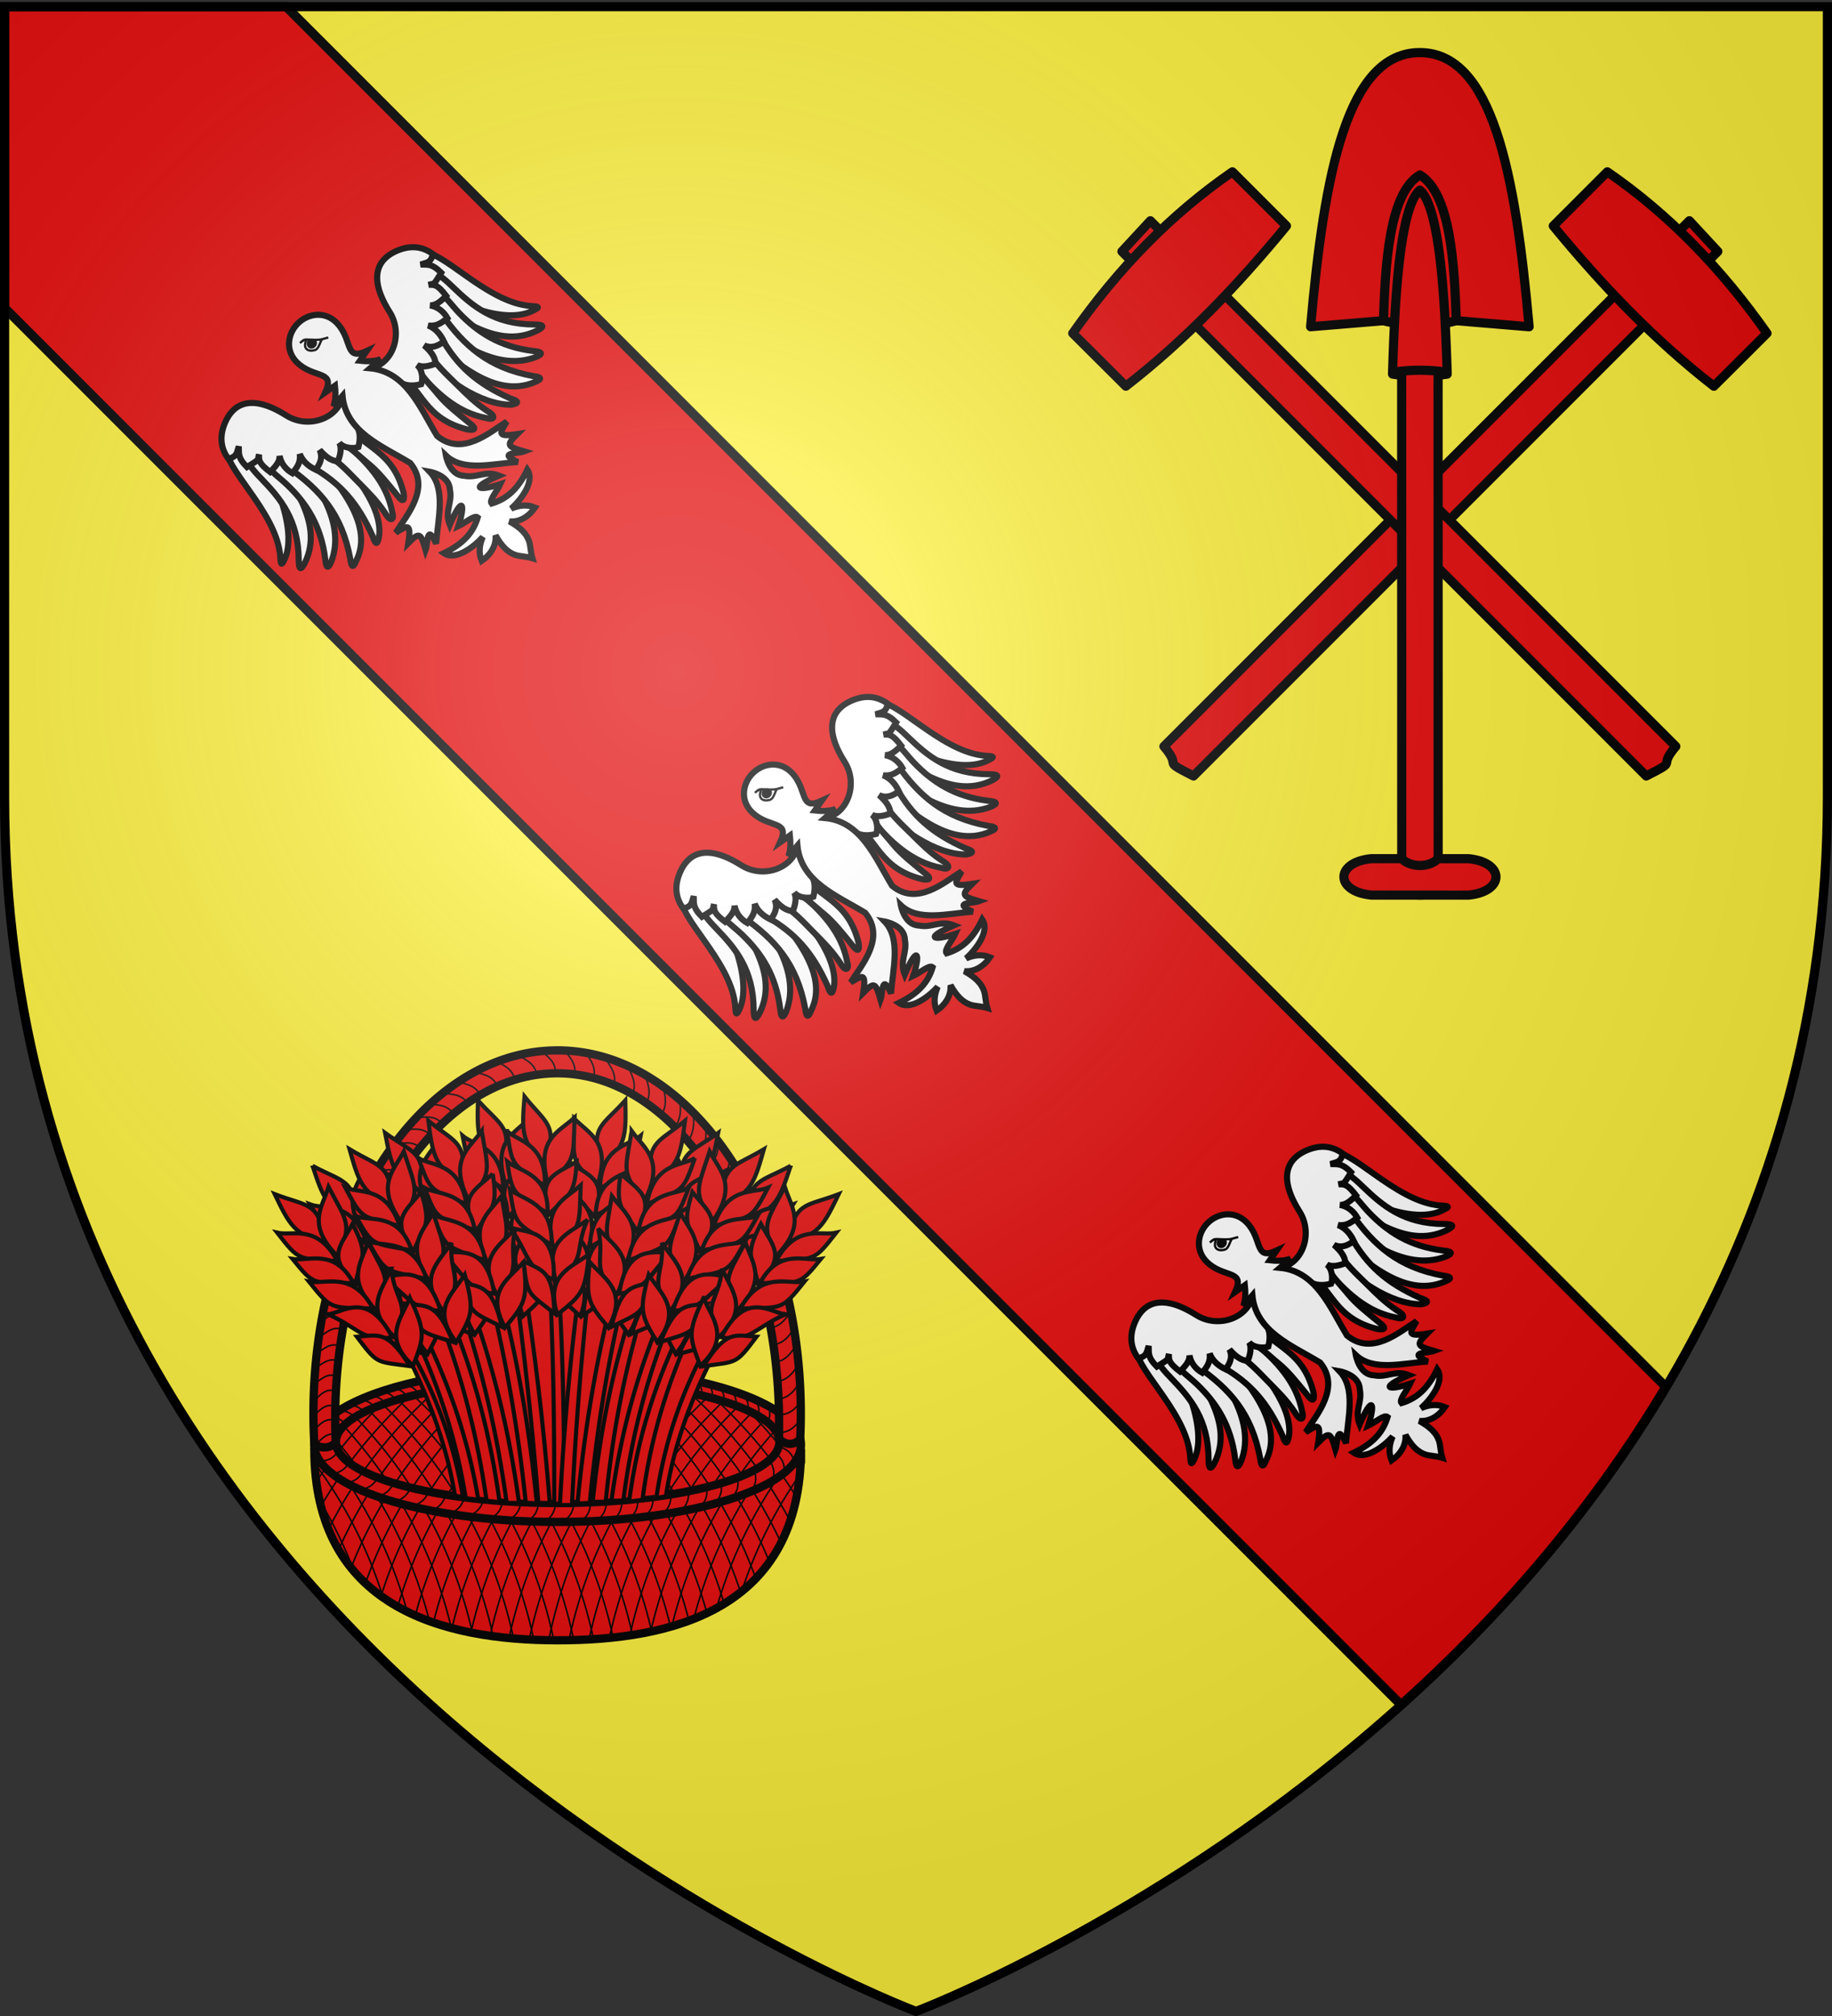 <svg xmlns="http://www.w3.org/2000/svg" xmlns:xlink="http://www.w3.org/1999/xlink" width="600" height="660" version="1.0"><rect width="100%" height="100%" fill="#333333" stroke="none"/><desc>Flag of Canton of Valais (Wallis)</desc><defs><radialGradient xlink:href="#a" id="g" cx="221.445" cy="226.331" r="300" fx="221.445" fy="226.331" gradientTransform="matrix(1.353 0 0 1.349 -77.63 -85.747)" gradientUnits="userSpaceOnUse"/><linearGradient id="a"><stop offset="0" style="stop-color:white;stop-opacity:.314"/><stop offset=".19" style="stop-color:white;stop-opacity:.251"/><stop offset=".6" style="stop-color:#6b6b6b;stop-opacity:.125"/><stop offset="1" style="stop-color:black;stop-opacity:.125"/></linearGradient></defs><g style="display:inline"><path d="M300 658.5s298.5-112.32 298.5-397.772V2.176H1.5v258.552C1.5 546.18 300 658.5 300 658.5" style="fill:#fcef3c;fill-opacity:1;fill-rule:evenodd;stroke:none"/><path d="m1.5 100.781 457.375 457.375c31.349-28.132 62.039-62.67 86.688-104.125L93.719 2.188H1.5z" style="fill:#e20909;fill-opacity:1;fill-rule:evenodd;stroke:#000;stroke-width:3;stroke-linecap:butt;stroke-linejoin:miter;stroke-miterlimit:4;stroke-opacity:1;stroke-dasharray:none"/></g><g style="display:inline" transform="translate(-8.748 -3.49)"><g id="b" style="stroke:#000;stroke-width:10.773"><g style="stroke:#000;stroke-width:10.773"><g style="stroke:#000;stroke-width:10.773"><g style="stroke:#000;stroke-width:10.773"><path d="M64.753 130.195c-30.57 18.186-18.842 136.546-66.38 198.156-6.59 8.94-20.31 20.336-1.886 13.52C57.22 319.605 106.65 185.46 99.882 119.85c-5.265.003-14.913-.358-20.226.01-8.797 3.445-6.105 6.89-14.903 10.337z" style="fill:#fff;fill-opacity:1;fill-rule:evenodd;stroke:#000;stroke-width:10.773;stroke-linecap:butt;stroke-linejoin:miter;stroke-miterlimit:4;stroke-opacity:1;stroke-dasharray:none" transform="scale(.186)rotate(-45 2426.946 -564.396)"/><path d="M76.119 164.731c-7.352 12.734-7.879 33.016-8.16 47.917-.903 48.047-4.61 97.353-55.148 148.135-11.749 11.889-9.785 15.11 3.797 10.938 81.06-27.275 79.942-129.285 105.83-186.346-1.95-12.183-.825-24.016-8.719-31.72-5.233.578-10.455.547-15.695 1.492-8.37 4.384-13.536 5.2-21.905 9.584z" style="fill:#fff;fill-opacity:1;fill-rule:evenodd;stroke:#000;stroke-width:10.773;stroke-linecap:butt;stroke-linejoin:miter;stroke-miterlimit:4;stroke-opacity:1;stroke-dasharray:none" transform="scale(.186)rotate(-45 2426.946 -564.396)"/><path d="M91.595 194.577c-3.159 22.158.525 39.568.894 57.793.944 46.488-7.925 92.412-45.346 140.23-10.372 12.47-8.206 15.42 4.579 10.259 73.843-32.845 81.052-136.337 90.795-193.627-2.896-11.618-8.027-22.702-16.299-29.494-5.012.992-10.062 1.396-15.05 2.744-7.728 4.934-11.845 7.16-19.573 12.095z" style="fill:#fff;fill-opacity:1;fill-rule:evenodd;stroke:#000;stroke-width:10.773;stroke-linecap:butt;stroke-linejoin:miter;stroke-miterlimit:4;stroke-opacity:1;stroke-dasharray:none" transform="scale(.186)rotate(-45 2426.946 -564.396)"/><path d="M115.9 234.22c10.976 65.466 8.65 122.453-36.955 188.818-9.779 12.397-7.597 15.214 4.715 9.868 72.87-23.87 73.06-132.436 81.096-188.436-3.111-11.232-3.871-21.89-12.092-28.29-4.852 1.091-9.757 1.612-14.578 3.05z" style="fill:#fff;fill-opacity:1;fill-rule:evenodd;stroke:#000;stroke-width:10.773;stroke-linecap:butt;stroke-linejoin:miter;stroke-miterlimit:4;stroke-opacity:1;stroke-dasharray:none" transform="scale(.186)rotate(-45 2426.946 -564.396)"/><path d="M145.385 260.455c15.012 55.57 13.138 101.07-10.532 162.66-7.305 13.998-4.638 16.36 6.467 8.821 41.415-28.883 53.113-118.47 47.607-172.4-3.97-15.127-9.324-17.62-23.427-23.653-4.565 1.974-9.288 3.397-13.757 5.705-5.492 7.963-8.916 6.526-6.358 18.867z" style="fill:#fff;fill-opacity:1;fill-rule:evenodd;stroke:#000;stroke-width:10.773;stroke-linecap:butt;stroke-linejoin:miter;stroke-miterlimit:4;stroke-opacity:1;stroke-dasharray:none" transform="scale(.186)rotate(-45 2426.946 -564.396)"/><path d="M177.878 259.733c8.602 25.74 6.6 52.31 6.524 81.046-.055 21.311.027 43.802-4.9 68.04-5.816 22.334 5.082 18.525 9.785 8.441 30.113-43.94 31.462-95.718 26.351-151-.329-7.855 4.722-17.086-18.13-31.568-17.735 4.665-24.927 9.1-19.63 25.041z" style="fill:#fff;fill-opacity:1;fill-rule:evenodd;stroke:#000;stroke-width:10.773;stroke-linecap:butt;stroke-linejoin:miter;stroke-miterlimit:4;stroke-opacity:1;stroke-dasharray:none" transform="scale(.186)rotate(-45 2426.946 -564.396)"/><path d="M207.92 258.691c10.728 21.195 9.548 42.77 12.286 70.283 2.11 21.206-.937 46.28-3.376 70.893-3.516 22.81 4.206 16.516 10.592 7.404 39.845-66.349 6.106-104.47 14.663-158.702-4.382-9.942-7.91-23.271-29.16-7.13z" style="fill:#fff;fill-opacity:1;fill-rule:evenodd;stroke:#000;stroke-width:10.773;stroke-linecap:butt;stroke-linejoin:miter;stroke-miterlimit:4;stroke-opacity:1;stroke-dasharray:none" transform="scale(.186)rotate(-45 2426.946 -564.396)"/><path d="M289.72 190.31c-27.501 52.036-99.653 28.874-111.944-25.44-17.956-79.347-58.478-77.644-84.068-67.718-21.95 8.514-37.906 23.431-41.978 49.233 13.746 9.08 18.711 2.338 28.213-2.004-7.585 8.55-15.145 11.38-15.35 35.77 28.439 6.72 20.69 4.391 30.65-.634-8.172 7.533-11.045 11.614-7.985 35.522 21.116.374 27.312-3.604 31.928-8.231-8.225 11.838-8.984 25.516-5.752 37.466 16.706-1.374 25.44-4.8 33.175-14.758-4.877 11.515-5.19 24.305.254 39.495 13.844-1.978 24.484-6.584 29.48-19.737-.982 17.231.958 28.616 8.712 36.906 10.013-4.396 21.7-11.502 24.527-21.338-1.09 13.167 11.089 25.809 18.649 29.153 9.76-5.926 20.85-14.743 23.868-28.005 20.713-22.69 15.824-22.662 55.8-14.525-3.335-18.006-9.912-46.141-18.18-61.155z" style="fill:#fff;fill-opacity:1;fill-rule:evenodd;stroke:#000;stroke-width:10.773;stroke-linecap:butt;stroke-linejoin:miter;stroke-miterlimit:4;stroke-opacity:1;stroke-dasharray:none" transform="scale(.186)rotate(-45 2426.946 -564.396)"/></g><g style="stroke:#000;stroke-width:10.773"><path d="M64.753 130.195c-30.57 18.186-18.842 136.546-66.38 198.156-6.59 8.94-20.31 20.336-1.886 13.52C62.327 322.16 106.65 185.46 99.882 119.85c-5.265.003-14.913-.358-20.226.01-8.797 3.445-6.105 6.89-14.903 10.337z" style="fill:#fff;fill-opacity:1;fill-rule:evenodd;stroke:#000;stroke-width:10.773;stroke-linecap:butt;stroke-linejoin:miter;stroke-miterlimit:4;stroke-opacity:1;stroke-dasharray:none" transform="scale(-.186 .186)rotate(45 -2120.461 -1304.314)"/><path d="M76.119 164.731c-7.352 12.734-7.879 33.016-8.16 47.917-.903 48.047-4.61 97.353-55.148 148.135-11.749 11.889-9.785 15.11 3.797 10.938 81.06-27.275 79.942-129.285 105.83-186.346-1.95-12.183-.825-24.016-8.719-31.72-5.233.578-10.455.547-15.695 1.492-8.37 4.384-13.536 5.2-21.905 9.584z" style="fill:#fff;fill-opacity:1;fill-rule:evenodd;stroke:#000;stroke-width:10.773;stroke-linecap:butt;stroke-linejoin:miter;stroke-miterlimit:4;stroke-opacity:1;stroke-dasharray:none" transform="scale(-.186 .186)rotate(45 -2120.461 -1304.314)"/><path d="M91.595 194.577c-3.159 22.158.525 39.568.894 57.793.944 46.488-7.925 92.412-45.346 140.23-10.372 12.47-8.206 15.42 4.579 10.259 73.843-32.845 81.052-136.337 90.795-193.627-2.896-11.618-8.027-22.702-16.299-29.494-5.012.992-10.062 1.396-15.05 2.744-7.728 4.934-11.845 7.16-19.573 12.095z" style="fill:#fff;fill-opacity:1;fill-rule:evenodd;stroke:#000;stroke-width:10.773;stroke-linecap:butt;stroke-linejoin:miter;stroke-miterlimit:4;stroke-opacity:1;stroke-dasharray:none" transform="scale(-.186 .186)rotate(45 -2120.461 -1304.314)"/><path d="M115.9 234.22c10.976 65.466 8.65 122.453-36.955 188.818-9.779 12.397-7.597 15.214 4.715 9.868 74.147-28.977 73.06-132.436 81.096-188.436-3.111-11.232-3.871-21.89-12.092-28.29-4.852 1.091-9.757 1.612-14.578 3.05z" style="fill:#fff;fill-opacity:1;fill-rule:evenodd;stroke:#000;stroke-width:10.773;stroke-linecap:butt;stroke-linejoin:miter;stroke-miterlimit:4;stroke-opacity:1;stroke-dasharray:none" transform="scale(-.186 .186)rotate(45 -2120.461 -1304.314)"/><path d="M145.385 260.455c15.012 55.57 13.138 101.07-10.532 162.66-7.305 13.998-4.638 16.36 6.467 8.821 38.862-37.819 53.113-118.47 47.607-172.4-3.97-15.127-9.324-17.62-23.427-23.653-4.565 1.974-9.288 3.397-13.757 5.705-5.492 7.963-8.916 6.526-6.358 18.867z" style="fill:#fff;fill-opacity:1;fill-rule:evenodd;stroke:#000;stroke-width:10.773;stroke-linecap:butt;stroke-linejoin:miter;stroke-miterlimit:4;stroke-opacity:1;stroke-dasharray:none" transform="scale(-.186 .186)rotate(45 -2120.461 -1304.314)"/><path d="M177.878 259.733c8.602 25.74 6.6 52.31 6.524 81.046-.055 21.311.027 43.802-4.9 68.04-5.816 22.334 5.082 18.525 9.785 8.441 30.113-43.94 31.462-95.718 26.351-151-.329-7.855 4.722-17.086-18.13-31.568-17.735 4.665-24.927 9.1-19.63 25.041z" style="fill:#fff;fill-opacity:1;fill-rule:evenodd;stroke:#000;stroke-width:10.773;stroke-linecap:butt;stroke-linejoin:miter;stroke-miterlimit:4;stroke-opacity:1;stroke-dasharray:none" transform="scale(-.186 .186)rotate(45 -2120.461 -1304.314)"/><path d="M207.92 258.691c10.728 21.195 9.548 42.77 12.286 70.283 2.11 21.206-.937 46.28-3.376 70.893-3.516 22.81 4.206 16.516 10.592 7.404 39.845-66.349 6.106-104.47 14.663-158.702-4.382-9.942-7.91-23.271-29.16-7.13z" style="fill:#fff;fill-opacity:1;fill-rule:evenodd;stroke:#000;stroke-width:10.773;stroke-linecap:butt;stroke-linejoin:miter;stroke-miterlimit:4;stroke-opacity:1;stroke-dasharray:none" transform="scale(-.186 .186)rotate(45 -2120.461 -1304.314)"/><path d="M289.72 190.31c-27.501 52.036-99.653 28.874-111.944-25.44-17.956-79.347-58.478-77.644-84.068-67.718-21.95 8.514-37.906 23.431-41.978 49.233 13.746 9.08 18.711 2.338 28.213-2.004-7.585 8.55-15.145 11.38-15.35 35.77 28.439 6.72 20.69 4.391 30.65-.634-8.172 7.533-11.045 11.614-7.985 35.522 21.116.374 27.312-3.604 31.928-8.231-8.225 11.838-8.984 25.516-5.752 37.466 16.706-1.374 25.44-4.8 33.175-14.758-4.877 11.515-5.19 24.305.254 39.495 13.844-1.978 24.484-6.584 29.48-19.737-.982 17.231.958 28.616 8.712 36.906 10.013-4.396 21.7-11.502 24.527-21.338-1.09 13.167 11.089 25.809 18.649 29.153 9.76-5.926 20.85-14.743 23.868-28.005 20.713-22.69 15.824-22.662 55.8-14.525-3.335-18.006-9.912-46.141-18.18-61.155z" style="fill:#fff;fill-opacity:1;fill-rule:evenodd;stroke:#000;stroke-width:10.773;stroke-linecap:butt;stroke-linejoin:miter;stroke-miterlimit:4;stroke-opacity:1;stroke-dasharray:none" transform="scale(-.186 .186)rotate(45 -2120.461 -1304.314)"/></g></g><g style="stroke:#000;stroke-width:10.773"><path d="M304.03 64.69c26.104-.01 53.185 19.428 48.938 54.496-4.465 36.875-36.088 51.276 2.806 65.599l-20.72 3.626c5.56 6.945 16.07 18.823 27.865 23.844l-24.632-1.868c40.727 49.296 13.529 110.227-.688 167.786 5.372 57.132 68.87 60.602 104.453 68.795-20.937 5.81-33.977 5.619-2.47 28.577-28.068-.167-28.04 2.749-12.862 30.245-10.148-4.506-35.655-33.532-20.99 5.303-32.31-28.564-80.404-55.222-81.538-97.66 0 0-20.23 28.835-2.887 47.385 13.348 20.356 33.141 19.016 44.023 43.708-54.599-21.835-44.79-5.572-9.025 12.254-13.352 4.9-34.188 5.68-34.998 13.357 23.804 12.767 49.71 15.268 86.578 2.33-4.445 24.377-45.4 29.58-68.553 28.33 13.178 5.146 24.983 13.6 31.134 28.33-18.994 3.607-37.477-.777-49.159-14.594 6.281 21.836 5.85 36.87-.232 49.207-3.679 7.461-11.611 14.928-17.043 25.24-5.432-10.312-13.364-17.779-17.043-25.24-6.083-12.337-6.514-27.371-.233-49.207-11.68 13.817-30.164 18.2-49.158 14.594 6.15-14.73 17.956-23.184 31.133-28.33-23.153 1.25-64.107-3.953-68.553-28.33 36.87 12.938 62.775 10.437 86.578-2.33-.81-7.677-21.646-8.457-34.998-13.357 35.766-17.826 45.574-34.09-9.024-12.254 10.881-24.692 30.675-23.352 44.022-43.708 17.344-18.55-2.887-47.386-2.887-47.386-1.133 42.439-49.227 69.097-81.537 97.66 14.664-38.834-10.842-9.808-20.99-5.302 15.178-27.496 15.205-30.412-12.862-30.245 31.507-22.958 18.467-22.768-2.47-28.577 35.582-8.193 99.081-11.663 104.453-68.795-14.217-57.56-41.416-118.49-.688-167.786l-24.632 1.868c11.795-5.02 22.305-16.899 27.864-23.844l-20.72-3.626c38.894-14.323 7.272-28.724 2.807-65.599-4.247-35.068 22.834-54.505 48.938-54.495z" style="fill:#fff;fill-opacity:1;fill-rule:evenodd;stroke:#000;stroke-width:10.773;stroke-linecap:butt;stroke-linejoin:miter;stroke-miterlimit:4;stroke-opacity:1;stroke-dasharray:none" transform="scale(.186)rotate(-45 2425.718 -567.359)"/><g style="stroke:#000;stroke-width:10.773"><path d="M282.637 91.79c5.483.586 7.78-.601 12.433 3.717 8.4 9.206 14.09 15.79 20.014 19.19 3.74 2.145 6.608 3.708 9.515 5.424-1.216-.66-6.902-4.09-9.644-5.37-4.764-.656-15.59 8.01-22.359 4.48-10.9-5.688-14.837-17.385 2.152-23.572-.197-1.455-5.154-3.743-12.111-3.869z" style="fill:#fff;fill-opacity:1;fill-rule:evenodd;stroke:#000;stroke-width:4.04;stroke-linecap:butt;stroke-linejoin:miter;stroke-miterlimit:4;stroke-opacity:1;stroke-dasharray:none" transform="scale(.186)rotate(-45 2425.718 -567.359)"/><path d="M293.657 113.087c-3.766-1.501-5.433-5.401-3.72-8.705 1.711-3.303 6.728-5.76 9.923-3.264 3.057 2.388 5.388 5.458 3.721 8.705-1.658 3.23-5.925 4.705-9.66 3.364" style="fill:#000;fill-opacity:1;fill-rule:evenodd;stroke:#000;stroke-width:4.04;stroke-linecap:round;stroke-linejoin:round;stroke-miterlimit:4;stroke-opacity:1;stroke-dasharray:none;stroke-dashoffset:0" transform="scale(.186)rotate(-45 2425.718 -567.359)"/></g></g></g></g><use xlink:href="#b" id="c" width="600" height="660" x="0" y="0" transform="translate(-148.997 -147.245)"/><use xlink:href="#c" width="600" height="660" transform="translate(297.995 294.49)"/></g><g style="display:inline" transform="translate(-26.294 16.653)"><use xlink:href="#d" width="600" height="660" transform="matrix(-1 0 0 1 982.63 0)"/><g id="d" style="fill:#e20909;stroke:#000;stroke-width:4.465"><path d="M701.82 244.528v-361.374l20.387-.784v362.158c-14.664 1.166-2.588 5.793-20.386 0" style="color:#000;fill:#e20909;fill-opacity:1;fill-rule:nonzero;stroke:#000;stroke-width:4.465;stroke-linecap:round;stroke-linejoin:round;stroke-miterlimit:4;stroke-opacity:1;stroke-dasharray:none;stroke-dashoffset:0;marker:none;visibility:visible;display:inline;overflow:visible" transform="scale(.672)rotate(-45 902.888 130.356)"/><path d="m656.771-69.07-.074-36.541c37.675-6.579 74.611-7.24 110.634-.6v37.263c-36.853 3.603-73.706 4.515-110.56-.122" style="color:#000;fill:#e20909;fill-opacity:1;fill-rule:nonzero;stroke:#000;stroke-width:4.465;stroke-linecap:round;stroke-linejoin:round;stroke-miterlimit:4;stroke-opacity:1;stroke-dasharray:none;stroke-dashoffset:0;marker:none;visibility:visible;display:inline;overflow:visible" transform="scale(.672)rotate(-45 902.888 130.356)"/></g><path d="M482.372 105.824a60 60 0 0 0 17.891.003z" style="fill:#e20909;fill-opacity:1;stroke:#000;stroke-width:3;stroke-linejoin:round;stroke-miterlimit:4;stroke-opacity:1;stroke-dasharray:none"/><path d="m485.378 267.442-.025-171.756 11.927.002.025 171.756c8.947 11.929-20.871 11.924-11.927-.002z" style="fill:#e20909;fill-opacity:1;stroke:#000;stroke-width:3;stroke-linejoin:round;stroke-miterlimit:4;stroke-opacity:1;stroke-dasharray:none"/><path d="m507.3 276.394-31.915-.01c-11.927-1.195-11.929-10.737-.002-11.928l9.994.005c2.982 2.982 8.946 2.983 11.927.002l9.994.005c11.928 1.194 11.93 10.736.002 11.927zM491.315 87.338l-35.782 2.977C459.998 39.624 467.648.557 491.301.56s31.317 39.072 35.797 89.764z" style="fill:#e20909;fill-opacity:1;stroke:#000;stroke-width:3;stroke-linejoin:round;stroke-miterlimit:4;stroke-opacity:1;stroke-dasharray:none"/><path d="M503.243 88.334c-.6-17.891-1.796-41.746-11.935-47.712-10.137 5.963-11.327 29.817-11.92 47.709 5.964 1.79 17.891 1.791 23.855.003z" style="fill:#e20909;fill-opacity:1;stroke:#000;stroke-width:3;stroke-linejoin:round;stroke-miterlimit:4;stroke-opacity:1;stroke-dasharray:none"/><path d="M500.263 105.23c-.599-17.89-1.797-53.673-8.954-59.638-7.156 5.963-8.343 41.745-8.937 59.636a60 60 0 0 1 17.891.003z" style="fill:#e20909;fill-opacity:1;stroke:#000;stroke-width:3;stroke-linejoin:round;stroke-miterlimit:4;stroke-opacity:1;stroke-dasharray:none"/></g><g style="display:inline"><g transform="translate(329.02 235.698)scale(.506)"><path d="M83.507 512.326a143.316 45.139 0 1 1-286.632 0 143.316 45.139 0 1 1 286.632 0z" style="fill:#eac102;fill-opacity:1;fill-rule:nonzero;stroke:#000;stroke-width:1.068;stroke-linecap:butt;stroke-linejoin:miter;stroke-miterlimit:4;stroke-opacity:1;stroke-dasharray:none;stroke-dashoffset:0;marker:none;visibility:visible;display:inline;overflow:visible" transform="matrix(1.001 0 0 .876 -229.403 18.304)"/><path d="M-131.8 471.67c0 104.318-83.815 123.788-157.5 123.788-74.79 0-157.5-21.727-157.5-123.787 40.671-65.502 271.797-71.472 315 0z" style="fill:#e20909;fill-opacity:1;fill-rule:nonzero;stroke:#000;stroke-width:5.355;stroke-linecap:butt;stroke-linejoin:miter;stroke-miterlimit:4;stroke-opacity:1;stroke-dashoffset:0;marker:none;visibility:visible;display:inline;overflow:visible"/><path d="M-437.324 822.186c10.708 13.82 22.727 26.88 36.004 39.212M-436.453 805.495c15.23 22.725 33.767 43.535 55.406 62.55M-433.359 789.79c17.734 30.49 41.068 57.737 69.556 82.001M-428.425 774.89c18.499 36.858 44.287 68.583 77.536 96.901M-421.947 761.515c18.635 42.175 46.95 78.745 83.971 110.276" style="fill:none;stroke:#000;stroke-width:1px;stroke-linecap:butt;stroke-linejoin:miter;stroke-opacity:1" transform="matrix(1 0 0 -1 -9.098 1298.369)"/><path d="M-413.892 749.83c18.399 47.144 48.432 87.553 88.83 121.961" style="fill:none;stroke:#000;stroke-width:1px;stroke-linecap:butt;stroke-linejoin:miter;stroke-opacity:1" transform="matrix(1 0 0 -1 -9.098 1298.369)"/><path d="M-404.534 739.985c17.978 51.152 49.357 95.158 92.386 131.806" style="fill:none;stroke:#000;stroke-width:1px;stroke-linecap:butt;stroke-linejoin:miter;stroke-opacity:1" transform="matrix(1 0 0 -1 -9.098 1298.369)"/><path d="M-394.484 731.62c17.389 55.038 49.742 101.412 95.25 140.171" style="fill:none;stroke:#000;stroke-width:1px;stroke-linecap:butt;stroke-linejoin:miter;stroke-opacity:1" transform="matrix(1 0 0 -1 -9.098 1298.369)"/><path d="M-383.781 724.294c16.774 58.263 49.948 107.03 97.46 147.497M-348.627 710.646c15.33 64.34 49.871 117.558 101.047 161.145" style="fill:none;stroke:#000;stroke-width:1px;stroke-linecap:butt;stroke-linejoin:miter;stroke-opacity:1" transform="matrix(1 0 0 -1 -9.098 1298.369)"/><path d="M-336.134 708.856C-321.022 774-286.316 827.8-234.666 871.79M-177.19 724.2c11.084 38.543 29.342 72.932 54.179 103.512M-161.022 734.772c8.91 27.14 21.495 52.152 37.533 75.165M-372.313 719.098c16.269 60.566 49.988 111.03 98.906 152.693" style="fill:none;stroke:#000;stroke-width:1px;stroke-linecap:butt;stroke-linejoin:miter;stroke-opacity:1" transform="matrix(1 0 0 -1 -9.098 1298.369)"/><path d="M-360.531 714.757c15.804 62.5 49.956 114.379 100.037 157.034M-323.895 705.884c14.738 66.482 49.71 121.25 102.142 165.907" style="fill:none;stroke:#000;stroke-width:1px;stroke-linecap:butt;stroke-linejoin:miter;stroke-opacity:1" transform="matrix(1 0 0 -1 -9.098 1298.369)"/><path d="M-311.706 704.295c14.64 66.82 50.237 122.67 102.867 167.496" style="fill:none;stroke:#000;stroke-width:1px;stroke-linecap:butt;stroke-linejoin:miter;stroke-opacity:1" transform="matrix(1 0 0 -1 -9.098 1298.369)"/><path d="M-298.72 702.872c14.34 67.841 49.572 123.588 102.795 168.92M-220.038 708.307c12.843 55.82 40.048 103.323 79.954 143.473" style="fill:none;stroke:#000;stroke-width:1px;stroke-linecap:butt;stroke-linejoin:miter;stroke-opacity:1" transform="matrix(1 0 0 -1 -9.098 1298.369)"/><path d="M-206.233 712.074c12.584 51.72 37.633 96.222 73.798 134.289" style="fill:none;stroke:#000;stroke-width:1px;stroke-linecap:butt;stroke-linejoin:miter;stroke-opacity:1" transform="matrix(1 0 0 -1 -9.098 1298.369)"/><path d="M-192.025 717.2c12.168 46.494 34.56 87.068 66.172 122.305M-285.985 702.9c13.662 67.245 46.721 121.363 99.895 166.652" style="fill:none;stroke:#000;stroke-width:1px;stroke-linecap:butt;stroke-linejoin:miter;stroke-opacity:1" transform="matrix(1 0 0 -1 -9.098 1298.369)"/><path d="M-272.815 703.237c13.867 65.22 47.062 119.251 97.004 163.587" style="fill:none;stroke:#000;stroke-width:1px;stroke-linecap:butt;stroke-linejoin:miter;stroke-opacity:1" transform="matrix(1 0 0 -1 -9.098 1298.369)"/><path d="M-259.756 703.918c13.588 63.217 45.37 115.902 92.987 159.419" style="fill:none;stroke:#000;stroke-width:1px;stroke-linecap:butt;stroke-linejoin:miter;stroke-opacity:1" transform="matrix(1 0 0 -1 -9.098 1298.369)"/><path d="M-246.69 704.618c13.275 61.083 43.57 112.313 88.75 154.926" style="fill:none;stroke:#000;stroke-width:1px;stroke-linecap:butt;stroke-linejoin:miter;stroke-opacity:1" transform="matrix(1 0 0 -1 -9.098 1298.369)"/><path d="M-233.353 706.537c13.153 58.74 42.132 108.317 85.017 149.844" style="fill:none;stroke:#000;stroke-width:1px;stroke-linecap:butt;stroke-linejoin:miter;stroke-opacity:1" transform="matrix(1 0 0 -1 -9.098 1298.369)"/><path d="M-457.644 812.211c13.609 19.144 29.63 36.89 47.933 53.316M-455.781 795.492c17.278 28.196 38.89 52.439 65.59 75.18M-451.527 780.353c18.28 34.334 43.415 64.698 74.81 91.438M-445.533 766.46c18.633 40.096 46.164 75.04 81.73 105.331M-438.372 753.218c18.502 45.695 48.055 84.992 87.483 118.573" style="fill:none;stroke:#000;stroke-width:1px;stroke-linecap:butt;stroke-linejoin:miter;stroke-opacity:1" transform="rotate(180 -295.223 649.184)"/><path d="M-429.598 742.373c18.076 50.355 49.11 93.21 91.622 129.418" style="fill:none;stroke:#000;stroke-width:1px;stroke-linecap:butt;stroke-linejoin:miter;stroke-opacity:1" transform="rotate(180 -295.223 649.184)"/><path d="M-419.744 733.395c17.52 54.261 49.665 100.055 94.682 138.396" style="fill:none;stroke:#000;stroke-width:1px;stroke-linecap:butt;stroke-linejoin:miter;stroke-opacity:1" transform="rotate(180 -295.223 649.184)"/><path d="M-408.928 726.624c16.982 57.234 49.902 105.24 96.78 145.167" style="fill:none;stroke:#000;stroke-width:1px;stroke-linecap:butt;stroke-linejoin:miter;stroke-opacity:1" transform="rotate(180 -295.223 649.184)"/><path d="M-397.636 720.954c16.456 59.742 49.984 109.6 98.401 150.837" style="fill:none;stroke:#000;stroke-width:1px;stroke-linecap:butt;stroke-linejoin:miter;stroke-opacity:1" transform="rotate(180 -295.223 649.184)"/><path d="M-386.124 715.68c15.907 62.089 49.968 113.666 99.803 156.111M-349.442 707.136c14.898 65.918 49.759 120.278 101.862 164.655" style="fill:none;stroke:#000;stroke-width:1px;stroke-linecap:butt;stroke-linejoin:miter;stroke-opacity:1" transform="rotate(180 -295.223 649.184)"/><path d="M-337.16 704.281c14.529 67.205 49.64 122.494 102.494 167.51M-169.53 747.332c6.05 15.799 13.728 31.615 22.33 45.937M-374.292 711.324c15.41 64.036 49.889 117.033 100.885 160.467" style="fill:none;stroke:#000;stroke-width:1px;stroke-linecap:butt;stroke-linejoin:miter;stroke-opacity:1" transform="rotate(180 -295.223 649.184)"/><path d="M-361.974 708.801c15.105 65.169 49.816 118.987 101.48 162.99M-324.363 703.738c14.457 67.45 49.614 122.915 102.61 168.053" style="fill:none;stroke:#000;stroke-width:1px;stroke-linecap:butt;stroke-linejoin:miter;stroke-opacity:1" transform="rotate(180 -295.223 649.184)"/><path d="M-311.589 703.081c14.369 67.747 47.343 122.027 100.511 167.31" style="fill:none;stroke:#000;stroke-width:1px;stroke-linecap:butt;stroke-linejoin:miter;stroke-opacity:1" transform="rotate(180 -295.223 649.184)"/><path d="M-298.665 703.13c13.91 65.532 47.327 119.771 97.634 164.232M-218.175 715.395c12.333 47.953 35.503 89.967 68.414 126.158" style="fill:none;stroke:#000;stroke-width:1px;stroke-linecap:butt;stroke-linejoin:miter;stroke-opacity:1" transform="rotate(180 -295.223 649.184)"/><path d="M-203.86 721.206c11.654 42.17 31.821 79.41 59.732 112.168M-188.3 730.233c9.858 31.742 24.672 60.615 44.098 86.818M-285.709 703.33c13.629 64.002 45.875 117.226 94.298 161.085" style="fill:none;stroke:#000;stroke-width:1px;stroke-linecap:butt;stroke-linejoin:miter;stroke-opacity:1" transform="rotate(180 -295.223 649.184)"/><path d="M-272.612 704.183c13.41 62.126 44.403 114.071 90.739 157.135" style="fill:none;stroke:#000;stroke-width:1px;stroke-linecap:butt;stroke-linejoin:miter;stroke-opacity:1" transform="rotate(180 -295.223 649.184)"/><path d="M-259.37 705.684c13.252 59.967 42.957 110.409 87.084 152.501" style="fill:none;stroke:#000;stroke-width:1px;stroke-linecap:butt;stroke-linejoin:miter;stroke-opacity:1" transform="rotate(180 -295.223 649.184)"/><path d="M-245.953 707.927c13.032 56.966 41.006 105.282 82.16 145.966" style="fill:none;stroke:#000;stroke-width:1px;stroke-linecap:butt;stroke-linejoin:miter;stroke-opacity:1" transform="rotate(180 -295.223 649.184)"/><path d="M-232.344 710.896c12.755 53.338 38.723 99.026 76.433 137.917" style="fill:none;stroke:#000;stroke-width:1px;stroke-linecap:butt;stroke-linejoin:miter;stroke-opacity:1" transform="rotate(180 -295.223 649.184)"/><path d="M-289.312 418.844c-58.874 0-110.237 10.283-137.263 25.495-12.884 7.252-20.237 15.624-20.237 24.536 0 27.606 70.56 50 157.5 50s157.5-22.394 157.5-50-70.56-50.031-157.5-50.031zm0 8.719c79.226 0 143.53 17.734 143.53 39.562s-64.304 39.531-143.53 39.531c-79.227 0-143.5-17.703-143.5-39.531s64.273-39.562 143.5-39.562z" style="fill:#e20909;fill-opacity:1;fill-rule:nonzero;stroke:#000;stroke-width:5.355;stroke-linecap:butt;stroke-linejoin:miter;stroke-miterlimit:4;stroke-opacity:1;stroke-dasharray:none;stroke-dashoffset:0;marker:none;visibility:visible;display:inline;overflow:visible"/><path d="M-425.71 493.879c8.076-2.315 8.405-5.25 10.904-8.123M-416.697 498.33c8.076-2.316 8.85-5.361 11.35-8.234M-405.927 502.733c7.889-2.89 8.442-5.984 10.727-9.03M-395.023 506.071c7.889-2.89 8.442-5.984 10.727-9.03M-383.34 508.741c7.889-2.89 8.442-5.983 10.728-9.029M-370.903 511.857c7.438-3.905 7.579-7.045 9.443-10.365M-358.886 513.749c7.438-3.906 7.579-7.045 9.443-10.365M-332.961 516.641c7.439-3.905 6.753-8.08 8.618-11.401M-346.536 515.195c7.439-3.905 7.58-7.044 9.444-10.365M-321.273 517.696c7.44-3.905 6.93-8.257 8.794-11.577M-309.204 518.67c7.173-4.375 6.385-8.685 8.033-12.118M-298.13 518.933c7.172-4.375 6.385-8.685 8.032-12.118M-286.178 518.757c7.173-4.374 6.385-8.685 8.032-12.118" style="fill:none;stroke:#000;stroke-width:1px;stroke-linecap:butt;stroke-linejoin:miter;stroke-opacity:1"/><path d="M-274.688 518.888c7.03-5.081 5.87-9.45 7.287-13.114M-264.406 518.273c7.03-5.081 5.87-9.45 7.287-13.114M-254.387 518.273c7.03-5.081 5.87-9.45 7.287-13.114M-243.075 517.062c6.41-5.846 5.113-9.351 6.106-13.153M-233.232 515.744c6.41-5.846 5.113-9.352 6.106-13.153M-221.719 514.162c6.41-5.846 5.112-9.352 6.105-13.153M-210.206 512.316c6.409-5.845 5.112-9.351 6.105-13.152M-197.053 509.455c5.708-6.532 3.936-9.517 4.494-13.406M-187.65 507.082c5.709-6.532 3.937-9.517 4.494-13.406M-176.927 503.83c5.708-6.531 3.935-9.517 4.493-13.406M-164.712 499.524c5.709-6.532 2.794-10.747 3.351-14.636" style="fill:none;stroke:#000;stroke-width:1px;stroke-linecap:butt;stroke-linejoin:miter;stroke-opacity:1"/><path d="M-150.746 492.878c3.378-7.58-.417-10.64-.979-14.364M-142.796 486.988c.965-8.243-3.57-10.032-5.215-13.42M-136.052 480.072c-2.092-8.031-6.967-8.054-9.73-10.613M-131.888 466.037c-7.57-3.401-10.641.385-14.367.934M-135.774 457.42c-8.3.035-7.771 3.785-10.936 5.827" style="fill:none;stroke:#000;stroke-width:1px;stroke-linecap:butt;stroke-linejoin:miter;stroke-opacity:1"/><path d="M-148.874 458.422c1.595-2.52 3.416-5.064 2.988-10.283M-153.344 454.485c1.1-2.773 2.067-5.345.68-10.394M-159.935 450.442c1.987-5.609.322-6.3-1.254-10.745M-166.402 446.852c1.194-5.83-.55-6.286-2.725-10.47M-173.608 444.04c.051-5.83-1.254-6.813-3.253-10.207M-181.518 441.315c.052-5.83-.99-6.549-2.989-9.942M-189.164 439.118c.404-5.127-.55-6.285-2.549-9.679M-196.018 437.624c.403-5.127-.55-6.285-2.55-9.679M-202.564 435.524c-.411-5.127-1.536-6.12-4.046-9.155M-209.419 434.293c-.411-5.126-1.536-6.12-4.046-9.155M-217.24 433.063c-.412-5.126-1.536-6.12-4.046-9.155M-224.71 431.569c-.412-5.126-1.536-6.12-4.046-9.155M-232.444 430.866c-.412-5.126-1.536-6.12-4.046-9.155M-239.513 430.227c-.868-5.069-2.692-6.397-5.464-9.196M-248.126 429.26c-.868-5.069-2.692-6.397-5.463-9.195M-256.299 428.997c-.868-5.07-2.692-6.397-5.463-9.196" style="fill:none;stroke:#000;stroke-width:1px;stroke-linecap:butt;stroke-linejoin:miter;stroke-opacity:1"/><path id="e" d="M-264.12 428.47c-.869-5.07-2.693-6.398-5.464-9.196" style="fill:none;stroke:#000;stroke-width:1px;stroke-linecap:butt;stroke-linejoin:miter;stroke-opacity:1"/><use xlink:href="#e" id="f" width="605" height="975" x="0" y="0" transform="translate(-16.258 -.44)"/><use xlink:href="#f" width="605" height="975" transform="translate(8.349 .088)"/><use xlink:href="#e" width="605" height="975" transform="rotate(-6.162 -288.952 729.513)"/><use xlink:href="#f" width="605" height="975" transform="rotate(-6.162 -288.703 495.357)"/><use xlink:href="#e" width="605" height="975" transform="rotate(-6.162 -292.685 905.333)"/><use xlink:href="#f" width="605" height="975" transform="rotate(-6.162 -292.436 671.177)"/><use xlink:href="#e" width="605" height="975" transform="rotate(-14.346 -294.375 662.574)"/><use xlink:href="#e" width="605" height="975" transform="rotate(-14.346 -294.575 692.342)"/><use xlink:href="#e" width="605" height="975" transform="rotate(-14.346 -295.87 728.002)"/><use xlink:href="#e" width="605" height="975" transform="rotate(-14.346 -296.07 757.77)"/><use xlink:href="#e" width="605" height="975" transform="rotate(-14.346 -295.88 790.07)"/><use xlink:href="#e" width="605" height="975" transform="rotate(-22.509 -302.077 675.992)"/><use xlink:href="#e" width="605" height="975" transform="rotate(-22.509 -302.408 698.423)"/><use xlink:href="#e" width="605" height="975" transform="rotate(-22.509 -301.636 721.074)"/><use xlink:href="#e" width="605" height="975" transform="rotate(-26.236 -305.242 696.185)"/><use xlink:href="#e" width="605" height="975" transform="rotate(-26.236 -303.943 712.79)"/><use xlink:href="#e" width="605" height="975" transform="rotate(-32.447 -309.569 670.381)"/><use xlink:href="#e" width="605" height="975" transform="rotate(-32.447 -308.422 683.328)"/><use xlink:href="#e" width="605" height="975" transform="rotate(-32.447 -305.633 696.261)"/><use xlink:href="#e" width="605" height="975" transform="rotate(-32.447 -302.863 708.697)"/><use xlink:href="#e" width="605" height="975" transform="rotate(-32.447 -298.646 721.227)"/><use xlink:href="#e" width="605" height="975" transform="rotate(-32.447 -293.097 730.868)"/><path d="M-434.586 487.903c8.076-2.316 8.405-5.25 10.904-8.123M-442.934 479.784c8.325-1.132 9.072-3.989 11.957-6.473" style="fill:none;stroke:#000;stroke-width:1px;stroke-linecap:butt;stroke-linejoin:miter;stroke-opacity:1"/></g><path d="M298.438 470.594c-86.944 0-157.94 105.564-157.94 234.536 0 6.768.181 13.47.562 20.093 4.324 3.173 9.775 3.049 13.866-.77a344 344 0 0 1-.344-15.624c0-123.236 65.126-223.391 143.856-223.391s143.415 102.683 143.415 225.92c0 3.152.07 7.274-.015 10.395 4.524 4.966 10.647 4.112 13.724.16.252-5.398.375-10.851.375-16.344 0-128.972-70.556-234.975-157.5-234.975z" style="fill:#e20909;fill-opacity:1;fill-rule:nonzero;stroke:#000;stroke-width:5.355;stroke-linecap:butt;stroke-linejoin:miter;stroke-miterlimit:4;stroke-opacity:1;stroke-dasharray:none;stroke-dashoffset:0;marker:none;visibility:visible;display:inline;overflow:visible" transform="translate(31.568 105.75)scale(.506)"/><path d="M441.997 718.394c7.11-.345 10.764-4.145 13.733-8.632M442.193 706.82c7.11-.346 10.764-4.146 13.733-8.632M441.992 696.646c7.013-1.218 10.957-6.42 13.35-11.237M441.011 685.267c7.013-1.218 10.957-6.42 13.351-11.237M439.442 672.908c7.012-1.218 10.956-6.42 13.35-11.237M438.46 661.53c7.013-1.219 10.958-6.42 13.352-11.238M436.107 650.74c7.012-1.219 10.956-6.42 13.35-11.238M433.949 639.36c7.012-1.217 10.956-6.42 13.35-11.237M431.903 627.92c6.758-2.234 9.896-7.958 11.557-13.075M428.8 617.241c6.525-2.845 9.908-9.423 11.092-14.67M424.877 605.274c6.524-2.846 9.907-9.423 11.091-14.67M420.56 594.092c6.525-2.846 9.516-8.638 10.7-13.886M417.596 585.318c6.094-3.678 9.082-10.01 9.566-15.367M412.495 575.312c6.094-3.678 8.886-10.009 9.37-15.367M407.394 566.288c6.094-3.678 8.887-10.01 9.37-15.367M402.362 556.742c5.663-4.312 7.759-10.907 7.664-16.286M396.333 546.42c5.313-4.737 6.892-11.474 6.382-16.83M390.414 538.612c4.393-5.6 5.15-14.08 3.702-19.261M382.763 530.176c4.393-5.6 4.758-14.08 3.31-19.26M374.327 521.152c4.393-5.6 4.562-13.296 3.114-18.477M365.695 512.716c4.393-5.6 2.6-13.492 1.152-18.673M356.233 504.775c3.56-6.163.675-13.723-1.487-18.65M347.012 499.282c3.561-6.163-.894-13.723-3.056-18.65M335.034 493.118c2.472-6.675-3.193-13.377-6.154-17.868M321.694 489.194c2.472-6.675-1.624-12.003-4.585-16.494M309.542 486.804c1.65-6.923-3.057-11.72-6.538-15.821M297.318 485.443c.243-7.113-5.323-10.88-9.549-14.209M285.175 486.63c-1.038-7.042-7.19-9.748-11.944-12.265M271.05 490.357c-1.038-7.041-7.19-9.748-11.944-12.264M259.652 493.95c-2.78-6.552-9.415-7.62-14.651-8.856M248.665 500.228c-2.78-6.552-9.415-7.62-14.65-8.857M240.472 505.225c-3.832-5.999-10.552-5.947-15.92-6.295M231.252 512.091c-3.832-5.998-10.552-5.947-15.92-6.294M223.999 518.245c-4.734-5.315-11.361-4.2-16.717-3.693M216.74 526.093c-4.734-5.316-11.361-4.2-16.717-3.694M209.873 534.332c-4.733-5.315-11.753-3.023-17.108-2.516M203.596 542.768c-4.734-5.315-11.754-3.023-17.11-2.516M197.122 551.596c-4.734-5.315-10.773-2.827-16.128-2.32M191.629 560.817c-4.734-5.316-10.773-2.827-16.128-2.32M186.724 569.841c-4.733-5.315-10.772-2.827-16.128-2.32M181.79 578.438c-5.575-4.425-11.097-.937-16.286.482M177.475 588.64c-5.576-4.425-11.098-.937-16.287.481M174.007 598.489c-5.576-4.425-11.098-.937-16.287.481M170.159 607.703c-6.159-3.57-11.117.682-16.045 2.838M167.245 619.355c-6.158-3.569-11.116.683-16.044 2.84" style="fill:none;stroke:#000;stroke-width:1px;stroke-linecap:butt;stroke-linejoin:miter;stroke-opacity:1" transform="translate(31.469 105.552)scale(.506)"/><path d="M164.06 629.279c-6.52-2.855-10.968 1.927-15.624 4.623M161.147 641.764c-6.52-2.855-10.969 1.927-15.624 4.623M160.038 651.752c-6.52-2.855-10.97 1.927-15.625 4.623M158.234 662.433c-6.52-2.854-10.969 1.928-15.624 4.624M157.124 672.144c-6.52-2.855-10.969 1.927-15.624 4.623M156.153 681.993c-6.52-2.855-10.414 2.066-15.069 4.762M155.46 691.704c-6.52-2.855-10.83 2.62-14.653 6.288M155.182 701.553c-6.52-2.855-10.83 2.62-14.653 6.288M155.321 710.708c-6.52-2.854-10.83 2.621-14.653 6.288M156.57 720.003c-6.52-2.855-10.83 2.62-14.654 6.288" style="fill:none;stroke:#000;stroke-width:1px;stroke-linecap:butt;stroke-linejoin:miter;stroke-opacity:1" transform="translate(31.469 105.552)scale(.506)"/><path d="M154.626 495.487c1.062-18.275-4.605-23.19-19.935-53.287 46.946-45.985 81.611-31.19 112.964 0-15.58 29.965-16.235 42.6-19.593 53.094-10.196 1.305-44.13 4.065-73.436.193z" style="fill:#e20909;stroke:#000;stroke-width:1.488" transform="matrix(.903 0 0 .903 10.906 42.562)"/><path d="M190.001 413.035a53 53 0 0 0-2.929.186c1.558 28.3 1.945 56.527 1.857 84.715l3.573.312c.097-28.068-.334-56.321-2.3-85.213-.066.002-.134-.002-.201 0z" style="fill:#e20909;stroke:#000;stroke-width:1.488" transform="matrix(.903 0 0 .903 10.906 42.562)"/><path d="M195.375 498.5c1.377-29.11 3.604-56.815 6.844-84.437a55 55 0 0 0-3.281-.563c-3.817 27.723-6.436 55.605-7.938 85.031zM214.719 351.784c-8.358 9.393-12.945 9.415-8.706 23.615 9.233-6.507 8.973-11.728 8.706-23.615z" style="fill:#e20909;stroke:#000;stroke-width:1.488" transform="matrix(.903 0 0 .903 10.906 42.562)"/><path d="M196.148 358.365c5.502 5.645 13.509 8.448 8.485 24.09-10.01-8.385-8.717-9.286-8.485-24.09z" style="fill:#e20909;stroke:#000;stroke-width:1.488" transform="matrix(.903 0 0 .903 10.906 42.562)"/><path d="M194.517 374.261c7.256 5.077 13.89 6.033 8.978 19.69-6.374-7.449-9.106-6.733-8.978-19.69z" style="fill:#e20909;stroke:#000;stroke-width:1.488" transform="matrix(.903 0 0 .903 10.906 42.562)"/><path d="M192.564 382.76c5.508 5.534 13.517 8.288 8.512 23.598-10.02-8.221-8.727-9.102-8.512-23.598z" style="fill:#e20909;stroke:#000;stroke-width:1.488" transform="matrix(.903 0 0 .903 10.906 42.562)"/><path d="M189.41 395.127c6.428 5.419 15.718 8.171 10.093 22.949-11.111-9.078-5.65-11.383-10.094-22.95z" style="fill:#e20909;stroke:#000;stroke-width:1.488" transform="matrix(.903 0 0 .903 10.906 42.562)"/><path d="M188.217 407.594c6.047 5.231 15.516 8.166 10.196 22.464-8.572-7.652-9.675-8.852-10.196-22.464zM220.292 364.641c-4.344 3.713-14.384 3.6-14.756 19.094 12.358-7.38 12.224-6.03 14.756-19.094z" style="fill:#e20909;stroke:#000;stroke-width:1.488" transform="matrix(.903 0 0 .903 10.906 42.562)"/><path d="M219.672 375.674c-4.626 3.453-15.384 3.272-15.666 17.813 13.185-6.835 13.051-5.569 15.666-17.813z" style="fill:#e20909;stroke:#000;stroke-width:1.488" transform="matrix(.903 0 0 .903 10.906 42.562)"/><path d="M218.126 385.672c-4.79 3.737-15.91 3.568-16.238 19.256 13.646-7.407 13.504-6.041 16.238-19.256z" style="fill:#e20909;stroke:#000;stroke-width:1.488" transform="matrix(.903 0 0 .903 10.906 42.562)"/><path d="M217.355 399.402c-5.064 1.982-16.861-1.455-16.905 17.99 10.103-2.928 9.382-8.81 16.905-17.99z" style="fill:#e20909;stroke:#000;stroke-width:1.488" transform="matrix(.903 0 0 .903 10.906 42.562)"/><path d="M211.763 411.377c-7.031 3.103-11.003 2.616-12.251 18.25 10.197-7.102 10.077-5.819 12.25-18.25zM219.535 420.41c-8.519 24.856-13.744 49.013-16.64 76.915l4.707.005c2.696-27.018 7.424-50.512 15.155-75.123a81 81 0 0 0-3.222-1.797zM248.396 363.597c-10.162 7.406-14.648 6.454-13.52 21.23 10.403-4.4 11.257-9.557 13.52-21.23z" style="fill:#e20909;stroke:#000;stroke-width:1.488" transform="matrix(.903 0 0 .903 10.906 42.562)"/><path d="M228.85 366.087c4.18 6.684 11.408 11.123 3.18 25.34-8.004-10.317-6.548-10.923-3.18-25.34z" style="fill:#e20909;stroke:#000;stroke-width:1.488" transform="matrix(.903 0 0 .903 10.906 42.562)"/><path d="M223.883 381.274c6.013 6.501 12.293 8.844 4.594 21.147-4.648-8.632-7.47-8.512-4.594-21.147z" style="fill:#e20909;stroke:#000;stroke-width:1.488" transform="matrix(.903 0 0 .903 10.906 42.562)"/><path d="M220.17 389.165c4.208 6.577 11.45 10.969 3.31 24.867-8.047-10.16-6.596-10.747-3.31-24.867z" style="fill:#e20909;stroke:#000;stroke-width:1.488" transform="matrix(.903 0 0 .903 10.906 42.562)"/><path d="M214.463 400.58c5.132 6.66 13.626 11.322 4.992 24.57-8.93-11.23-3.105-12.324-4.992-24.57z" style="fill:#e20909;stroke:#000;stroke-width:1.488" transform="matrix(.903 0 0 .903 10.906 42.562)"/><path d="M210.651 412.51c4.8 6.396 13.43 11.274 5.196 24.116-6.753-9.296-7.576-10.704-5.196-24.115zM251.112 377.344c-5.032 2.707-14.82.465-18.472 15.527 13.643-4.589 13.226-3.298 18.472-15.527z" style="fill:#e20909;stroke:#000;stroke-width:1.488" transform="matrix(.903 0 0 .903 10.906 42.562)"/><path d="M248.165 387.995c-5.253 2.392-15.728-.069-19.09 14.081 14.335-3.88 13.936-2.672 19.09-14.081z" style="fill:#e20909;stroke:#000;stroke-width:1.488" transform="matrix(.903 0 0 .903 10.906 42.562)"/><path d="M244.532 397.436c-5.474 2.635-16.304.11-19.956 15.371 14.908-4.342 14.48-3.037 19.956-15.37z" style="fill:#e20909;stroke:#000;stroke-width:1.488" transform="matrix(.903 0 0 .903 10.906 42.562)"/><path d="M240.864 410.69c-5.369.862-16.168-5-20.338 13.991 10.494-.716 11.038-6.618 20.338-13.991z" style="fill:#e20909;stroke:#000;stroke-width:1.488" transform="matrix(.903 0 0 .903 10.906 42.562)"/><path d="M232.858 421.205c-7.53 1.54-11.307.221-15.846 15.234 11.473-4.776 11.083-3.547 15.846-15.234zM236.313 431.844c-10.488 21.405-17.17 41.93-20.22 65.406 1.637-.175 3.234-.382 4.845-.594 2.832-22.156 8.893-41.916 18.218-62.406-.947-.825-1.89-1.618-2.844-2.406zM274.706 375.53c-11.035 6.025-15.36 4.5-16.156 19.297 10.886-3.014 12.4-8.017 16.156-19.298z" style="fill:#e20909;stroke:#000;stroke-width:1.488" transform="matrix(.903 0 0 .903 10.906 42.562)"/><path d="M255.004 375.465c3.277 7.17 9.87 12.507-.132 25.54-6.599-11.269-5.077-11.68.132-25.54z" style="fill:#e20909;stroke:#000;stroke-width:1.488" transform="matrix(.903 0 0 .903 10.906 42.562)"/><path d="M248.11 389.88c5.12 7.226 11.044 10.363 1.815 21.564-3.49-9.16-6.304-9.407-1.815-21.563z" style="fill:#e20909;stroke:#000;stroke-width:1.488" transform="matrix(.903 0 0 .903 10.906 42.562)"/><path d="M243.406 397.224c3.32 7.067 9.933 12.36.06 25.087-6.662-11.119-5.148-11.512-.06-25.087z" style="fill:#e20909;stroke:#000;stroke-width:1.488" transform="matrix(.903 0 0 .903 10.906 42.562)"/><path d="M236.268 407.803c4.225 7.27 12.044 12.993 1.766 25.009-7.4-12.292-1.482-12.621-1.766-25.009z" style="fill:#e20909;stroke:#000;stroke-width:1.488" transform="matrix(.903 0 0 .903 10.906 42.562)"/><path d="M230.942 419.14c3.93 6.963 11.856 12.918 2.028 24.585-5.492-10.094-6.126-11.596-2.028-24.586zM275.62 389.512c-5.342 2.032-14.756-1.46-20.33 13.002 14.123-2.782 13.542-1.556 20.33-13.002z" style="fill:#e20909;stroke:#000;stroke-width:1.488" transform="matrix(.903 0 0 .903 10.906 42.562)"/><path d="M271.316 399.691c-5.519 1.692-15.586-2.106-20.754 11.49 14.718-1.991 14.165-.844 20.754-11.49z" style="fill:#e20909;stroke:#000;stroke-width:1.488" transform="matrix(.903 0 0 .903 10.906 42.562)"/><path d="M266.49 408.582c-5.768 1.904-16.18-2.003-21.779 12.655 15.345-2.373 14.751-1.135 21.78-12.655z" style="fill:#e20909;stroke:#000;stroke-width:1.488" transform="matrix(.903 0 0 .903 10.906 42.562)"/><path d="M261.136 421.249c-5.435.159-15.384-7.054-21.979 11.238 10.498.65 11.802-5.132 21.98-11.238z" style="fill:#e20909;stroke:#000;stroke-width:1.488" transform="matrix(.903 0 0 .903 10.906 42.562)"/><path d="M251.835 430.638c-7.666.55-11.24-1.246-17.686 13.052 11.995-3.25 11.45-2.081 17.686-13.052zM177.59 414.91c-1.058.282-2.121.612-3.192.96 3.591 26.775 6.621 53.675 8.78 81.884l4.131.016c-2.204-28.662-5.58-55.805-9.72-82.86zM161.262 351.784c8.358 9.393 12.945 9.415 8.706 23.615-9.233-6.507-8.972-11.728-8.706-23.615z" style="fill:#e20909;stroke:#000;stroke-width:1.488" transform="matrix(.903 0 0 .903 10.906 42.562)"/><path d="M179.833 358.365c-5.502 5.645-13.508 8.448-8.485 24.09 10.011-8.385 8.717-9.286 8.485-24.09z" style="fill:#e20909;stroke:#000;stroke-width:1.488" transform="matrix(.903 0 0 .903 10.906 42.562)"/><path d="M181.464 374.261c-7.256 5.077-13.89 6.033-8.978 19.69 6.374-7.449 9.106-6.733 8.978-19.69z" style="fill:#e20909;stroke:#000;stroke-width:1.488" transform="matrix(.903 0 0 .903 10.906 42.562)"/><path d="M183.418 382.76c-5.509 5.534-13.518 8.288-8.513 23.598 10.02-8.221 8.727-9.102 8.513-23.598z" style="fill:#e20909;stroke:#000;stroke-width:1.488" transform="matrix(.903 0 0 .903 10.906 42.562)"/><path d="M186.572 395.127c-6.429 5.419-15.72 8.171-10.094 22.949 11.111-9.078 5.65-11.383 10.094-22.95z" style="fill:#e20909;stroke:#000;stroke-width:1.488" transform="matrix(.903 0 0 .903 10.906 42.562)"/><path d="M187.764 407.594c-6.047 5.231-15.516 8.166-10.196 22.464 8.572-7.652 9.676-8.852 10.196-22.464zM155.69 364.641c4.343 3.713 14.383 3.6 14.755 19.094-12.358-7.38-12.224-6.03-14.755-19.094z" style="fill:#e20909;stroke:#000;stroke-width:1.488" transform="matrix(.903 0 0 .903 10.906 42.562)"/><path d="M156.31 375.674c4.625 3.453 15.383 3.272 15.666 17.813-13.186-6.835-13.052-5.569-15.667-17.813z" style="fill:#e20909;stroke:#000;stroke-width:1.488" transform="matrix(.903 0 0 .903 10.906 42.562)"/><path d="M157.855 385.672c4.79 3.737 15.91 3.568 16.239 19.256-13.647-7.407-13.505-6.041-16.239-19.256z" style="fill:#e20909;stroke:#000;stroke-width:1.488" transform="matrix(.903 0 0 .903 10.906 42.562)"/><path d="M158.627 399.402c5.063 1.982 16.86-1.455 16.904 17.99-10.103-2.928-9.382-8.81-16.904-17.99z" style="fill:#e20909;stroke:#000;stroke-width:1.488" transform="matrix(.903 0 0 .903 10.906 42.562)"/><path d="M164.219 411.377c7.03 3.103 11.002 2.616 12.25 18.25-10.197-7.102-10.077-5.819-12.25-18.25zM158.004 423.556c-1.048.641-2.1 1.325-3.161 2.03 7.793 23.507 13.311 46.232 16.86 72.171l4.466.004c-3.674-26.907-9.625-50.315-18.165-74.205zM127.586 363.597c10.16 7.406 14.648 6.454 13.52 21.23-10.404-4.4-11.258-9.557-13.52-21.23z" style="fill:#e20909;stroke:#000;stroke-width:1.488" transform="matrix(.903 0 0 .903 10.906 42.562)"/><path d="M147.13 366.087c-4.178 6.684-11.407 11.123-3.178 25.34 8.003-10.317 6.547-10.923 3.178-25.34z" style="fill:#e20909;stroke:#000;stroke-width:1.488" transform="matrix(.903 0 0 .903 10.906 42.562)"/><path d="M152.098 381.274c-6.013 6.501-12.293 8.844-4.594 21.147 4.648-8.632 7.47-8.512 4.594-21.147z" style="fill:#e20909;stroke:#000;stroke-width:1.488" transform="matrix(.903 0 0 .903 10.906 42.562)"/><path d="M155.81 389.165c-4.207 6.577-11.45 10.969-3.309 24.867 8.047-10.16 6.597-10.747 3.31-24.867z" style="fill:#e20909;stroke:#000;stroke-width:1.488" transform="matrix(.903 0 0 .903 10.906 42.562)"/><path d="M161.518 400.58c-5.131 6.66-13.626 11.322-4.992 24.57 8.931-11.23 3.105-12.324 4.992-24.57z" style="fill:#e20909;stroke:#000;stroke-width:1.488" transform="matrix(.903 0 0 .903 10.906 42.562)"/><path d="M165.33 412.51c-4.8 6.396-13.43 11.274-5.196 24.116 6.753-9.296 7.576-10.704 5.196-24.115zM124.869 377.344c5.032 2.707 14.82.465 18.472 15.527-13.643-4.589-13.225-3.298-18.472-15.527zM127.817 387.995c5.253 2.392 15.727-.069 19.09 14.081-14.336-3.88-13.937-2.672-19.09-14.081z" style="fill:#e20909;stroke:#000;stroke-width:1.488" transform="matrix(.903 0 0 .903 10.906 42.562)"/><path d="M131.45 397.436c5.473 2.635 16.304.11 19.955 15.371-14.908-4.342-14.48-3.037-19.956-15.37z" style="fill:#e20909;stroke:#000;stroke-width:1.488" transform="matrix(.903 0 0 .903 10.906 42.562)"/><path d="M135.117 410.69c5.37.862 16.168-5 20.338 13.991-10.494-.716-11.038-6.618-20.338-13.991z" style="fill:#e20909;stroke:#000;stroke-width:1.488" transform="matrix(.903 0 0 .903 10.906 42.562)"/><path d="M143.124 421.205c7.53 1.54 11.307.221 15.845 15.234-11.473-4.776-11.083-3.547-15.845-15.234zM141.579 435.813c-.85.744-1.698 1.508-2.557 2.293 8.823 19.408 14.584 37.715 17.825 57.911l4.573.59c-3.54-21.085-9.955-40.272-19.84-60.794zM101.275 375.53c11.035 6.025 15.36 4.5 16.156 19.297-10.885-3.014-12.4-8.017-16.156-19.298z" style="fill:#e20909;stroke:#000;stroke-width:1.488" transform="matrix(.903 0 0 .903 10.906 42.562)"/><path d="M120.977 375.465c-3.277 7.17-9.87 12.507.132 25.54 6.599-11.269 5.077-11.68-.132-25.54z" style="fill:#e20909;stroke:#000;stroke-width:1.488" transform="matrix(.903 0 0 .903 10.906 42.562)"/><path d="M127.871 389.88c-5.12 7.226-11.044 10.363-1.815 21.564 3.49-9.16 6.304-9.407 1.815-21.563z" style="fill:#e20909;stroke:#000;stroke-width:1.488" transform="matrix(.903 0 0 .903 10.906 42.562)"/><path d="M132.575 397.224c-3.32 7.067-9.932 12.36-.06 25.087 6.663-11.119 5.149-11.512.06-25.087z" style="fill:#e20909;stroke:#000;stroke-width:1.488" transform="matrix(.903 0 0 .903 10.906 42.562)"/><path d="M139.713 407.803c-4.225 7.27-12.044 12.993-1.766 25.009 7.4-12.292 1.482-12.621 1.766-25.009z" style="fill:#e20909;stroke:#000;stroke-width:1.488" transform="matrix(.903 0 0 .903 10.906 42.562)"/><path d="M145.039 419.14c-3.93 6.963-11.856 12.918-2.027 24.585 5.491-10.094 6.125-11.596 2.027-24.586zM100.362 389.512c5.34 2.032 14.756-1.46 20.329 13.002-14.123-2.782-13.542-1.556-20.329-13.002z" style="fill:#e20909;stroke:#000;stroke-width:1.488" transform="matrix(.903 0 0 .903 10.906 42.562)"/><path d="M104.665 399.691c5.519 1.692 15.586-2.106 20.754 11.49-14.718-1.991-14.165-.844-20.754-11.49z" style="fill:#e20909;stroke:#000;stroke-width:1.488" transform="matrix(.903 0 0 .903 10.906 42.562)"/><path d="M109.49 408.582c5.77 1.904 16.182-2.003 21.78 12.655-15.345-2.373-14.751-1.135-21.78-12.655z" style="fill:#e20909;stroke:#000;stroke-width:1.488" transform="matrix(.903 0 0 .903 10.906 42.562)"/><path d="M114.845 421.249c5.435.159 15.384-7.054 21.98 11.238-10.499.65-11.803-5.132-21.98-11.238z" style="fill:#e20909;stroke:#000;stroke-width:1.488" transform="matrix(.903 0 0 .903 10.906 42.562)"/><path d="M124.146 430.638c7.666.55 11.24-1.246 17.687 13.052-11.996-3.25-11.45-2.081-17.687-13.052zM178.157 350.41c7.818 9.847 12.396 10.127 7.368 24.066-8.853-7.015-8.3-12.213-7.368-24.066z" style="fill:#e20909;stroke:#000;stroke-width:1.488" transform="matrix(.903 0 0 .903 10.906 42.562)"/><path d="M196.33 358.022c-5.81 5.328-13.961 7.677-9.823 23.575 10.465-7.809 9.224-8.781 9.823-23.575z" style="fill:#e20909;stroke:#000;stroke-width:1.488" transform="matrix(.903 0 0 .903 10.906 42.562)"/><path d="M197.067 373.985c-7.53 4.661-14.207 5.244-10.069 19.154 6.782-7.079 9.47-6.21 10.069-19.154z" style="fill:#e20909;stroke:#000;stroke-width:1.488" transform="matrix(.903 0 0 .903 10.906 42.562)"/><path d="M198.54 382.58c-5.81 5.216-13.961 7.517-9.823 23.084 10.465-7.647 9.224-8.599 9.823-23.084z" style="fill:#e20909;stroke:#000;stroke-width:1.488" transform="matrix(.903 0 0 .903 10.906 42.562)"/><path d="M200.996 395.104c-6.723 5.05-16.153 7.277-11.365 22.347 11.602-8.44 6.279-11.048 11.365-22.347z" style="fill:#e20909;stroke:#000;stroke-width:1.488" transform="matrix(.903 0 0 .903 10.906 42.562)"/><path d="M201.487 407.619c-6.332 4.883-15.95 7.283-11.44 21.856 8.987-7.159 10.156-8.296 11.44-21.856zM171.872 362.934c4.128 3.95 14.16 4.4 13.661 19.891-11.924-8.062-11.866-6.706-13.66-19.891z" style="fill:#e20909;stroke:#000;stroke-width:1.488" transform="matrix(.903 0 0 .903 10.906 42.562)"/><path d="M171.872 373.985c4.425 3.707 15.176 4.13 14.642 18.663-12.78-7.564-12.718-6.292-14.642-18.663z" style="fill:#e20909;stroke:#000;stroke-width:1.488" transform="matrix(.903 0 0 .903 10.906 42.562)"/><path d="M172.854 384.053c4.573 4 15.685 4.455 15.133 20.137-13.209-8.161-13.145-6.79-15.133-20.137z" style="fill:#e20909;stroke:#000;stroke-width:1.488" transform="matrix(.903 0 0 .903 10.906 42.562)"/><path d="M172.854 397.805c4.945 2.263 16.917-.507 15.869 18.91-9.922-3.49-8.872-9.323-15.869-18.91z" style="fill:#e20909;stroke:#000;stroke-width:1.488" transform="matrix(.903 0 0 .903 10.906 42.562)"/><path d="M177.766 410.075c6.846 3.492 10.838 3.229 11.208 18.909-9.783-7.664-9.736-6.376-11.208-18.91zM168.416 418.117a77 77 0 0 0-3.44 1.596c6.546 26.22 10.9 51.587 13.637 77.916l4.003.327c-2.63-26.87-7.095-53.474-14.2-79.839zM143.297 359.186c9.666 8.04 14.205 7.377 12.133 22.05-10.1-5.055-10.623-10.256-12.134-22.05z" style="fill:#e20909;stroke:#000;stroke-width:1.488" transform="matrix(.903 0 0 .903 10.906 42.562)"/><path d="M162.642 362.92c-4.598 6.404-12.096 10.371-4.793 25.086 8.646-9.784 7.232-10.482 4.793-25.085z" style="fill:#e20909;stroke:#000;stroke-width:1.488" transform="matrix(.903 0 0 .903 10.906 42.562)"/><path d="M166.628 378.395c-6.417 6.103-12.834 8.039-5.938 20.809 5.19-8.316 8-8.016 5.938-20.81z" style="fill:#e20909;stroke:#000;stroke-width:1.488" transform="matrix(.903 0 0 .903 10.906 42.562)"/><path d="M169.828 386.507c-4.62 6.295-12.128 10.214-4.893 24.605 8.68-9.626 7.27-10.304 4.893-24.605z" style="fill:#e20909;stroke:#000;stroke-width:1.488" transform="matrix(.903 0 0 .903 10.906 42.562)"/><path d="M174.793 398.264c-5.547 6.318-14.322 10.427-6.553 24.2 9.63-10.636 3.887-12.1 6.553-24.2z" style="fill:#e20909;stroke:#000;stroke-width:1.488" transform="matrix(.903 0 0 .903 10.906 42.562)"/><path d="M177.834 410.414c-5.198 6.075-14.123 10.391-6.728 23.734 7.334-8.846 8.245-10.198 6.728-23.734zM139.706 372.73c4.849 3.024 14.76 1.413 17.44 16.677-13.32-5.452-12.987-4.137-17.44-16.676z" style="fill:#e20909;stroke:#000;stroke-width:1.488" transform="matrix(.903 0 0 .903 10.906 42.562)"/><path d="M141.966 383.548c5.09 2.724 15.7.938 18.15 15.274-14.058-4.79-13.737-3.558-18.15-15.274z" style="fill:#e20909;stroke:#000;stroke-width:1.488" transform="matrix(.903 0 0 .903 10.906 42.562)"/><path d="M144.987 393.203c5.294 2.98 16.264 1.153 18.932 16.616-14.6-5.287-14.256-3.958-18.932-16.616z" style="fill:#e20909;stroke:#000;stroke-width:1.488" transform="matrix(.903 0 0 .903 10.906 42.562)"/><path d="M147.8 406.664c5.302 1.204 16.455-3.956 19.4 15.264-10.426-1.386-10.591-7.31-19.4-15.264z" style="fill:#e20909;stroke:#000;stroke-width:1.488" transform="matrix(.903 0 0 .903 10.906 42.562)"/><path d="M155.117 417.67c7.416 2.018 11.27.944 14.839 16.216-11.144-5.5-10.834-4.249-14.839-16.217zM136.016 440.926c-.442.424-.888.85-1.332 1.286 9.73 19.105 15.565 36.355 18.258 52.905l2.921.573c-3.232-19.205-9.654-37.164-19.847-54.764zM150.656 428.531c-1.073.787-2.163 1.585-3.25 2.438 8.396 22.006 13.778 43.364 17 66 1.569.182 3.13.35 4.719.5-3.295-23.878-9.089-46.208-18.469-68.938zM114.69 369.508c10.758 6.507 15.147 5.174 15.29 19.992-10.743-3.492-12.036-8.556-15.29-19.992z" style="fill:#e20909;stroke:#000;stroke-width:1.488" transform="matrix(.903 0 0 .903 10.906 42.562)"/><path d="M134.375 370.313c-3.59 7.018-10.412 12.06-.994 25.52 7.09-10.966 5.587-11.445.994-25.52z" style="fill:#e20909;stroke:#000;stroke-width:1.488" transform="matrix(.903 0 0 .903 10.906 42.562)"/><path d="M140.627 385.018c-5.433 6.993-11.49 9.865-2.764 21.463 3.89-8.998 6.712-9.12 2.764-21.463z" style="fill:#e20909;stroke:#000;stroke-width:1.488" transform="matrix(.903 0 0 .903 10.906 42.562)"/><path d="M145.003 392.561c-3.63 6.914-10.468 11.91-1.166 25.06 7.146-10.813 5.65-11.273 1.166-25.06z" style="fill:#e20909;stroke:#000;stroke-width:1.488" transform="matrix(.903 0 0 .903 10.906 42.562)"/><path d="M151.668 403.445c-4.542 7.076-12.606 12.45-2.868 24.907 7.936-11.954 2.037-12.544 2.868-24.907z" style="fill:#e20909;stroke:#000;stroke-width:1.488" transform="matrix(.903 0 0 .903 10.906 42.562)"/><path d="M156.488 415.005c-4.233 6.784-12.413 12.384-3.11 24.473 5.932-9.842 6.631-11.315 3.11-24.473zM113.161 383.437c5.246 2.265 14.806-.807 19.735 13.886-13.986-3.402-13.46-2.152-19.735-13.886z" style="fill:#e20909;stroke:#000;stroke-width:1.488" transform="matrix(.903 0 0 .903 10.906 42.562)"/><path d="M117.011 393.796c5.439 1.933 15.664-1.417 20.227 12.393-14.615-2.638-14.114-1.468-20.227-12.393zM121.44 402.891c5.68 2.156 16.254-1.288 21.2 13.603-15.225-3.048-14.687-1.784-21.2-13.603z" style="fill:#e20909;stroke:#000;stroke-width:1.488" transform="matrix(.903 0 0 .903 10.906 42.562)"/><path d="M126.23 415.782c5.424.398 15.68-6.369 21.463 12.196-10.516.186-11.565-5.648-21.462-12.196z" style="fill:#e20909;stroke:#000;stroke-width:1.488" transform="matrix(.903 0 0 .903 10.906 42.562)"/><path d="M135.109 425.571c7.634.889 11.284-.749 17.093 13.82-11.84-3.775-11.346-2.584-17.093-13.82zM87.555 385.792c11.721 4.55 15.814 2.48 18.513 17.05-11.183-1.583-13.332-6.348-18.513-17.05z" style="fill:#e20909;stroke:#000;stroke-width:1.488" transform="matrix(.903 0 0 .903 10.906 42.562)"/><path d="M107.085 383.184c-2.325 7.533-8.173 13.677 3.428 25.309 5.088-12.026 3.526-12.238-3.428-25.309z" style="fill:#e20909;stroke:#000;stroke-width:1.488" transform="matrix(.903 0 0 .903 10.906 42.562)"/><path d="M115.782 396.589c-4.144 7.826-9.613 11.701.984 21.617 2.278-9.535 5.037-10.143-.984-21.617z" style="fill:#e20909;stroke:#000;stroke-width:1.488" transform="matrix(.903 0 0 .903 10.906 42.562)"/><path d="M121.395 403.263c-2.38 7.437-8.253 13.54 3.18 24.885 5.17-11.886 3.619-12.08-3.18-24.885z" style="fill:#e20909;stroke:#000;stroke-width:1.488" transform="matrix(.903 0 0 .903 10.906 42.562)"/><path d="M129.84 412.832c-3.252 7.754-10.266 14.44 1.477 25.028 5.751-13.145-.16-12.707-1.478-25.028z" style="fill:#e20909;stroke:#000;stroke-width:1.488" transform="matrix(.903 0 0 .903 10.906 42.562)"/><path d="M136.584 423.386c-2.998 7.412-10.088 14.341 1.164 24.641 4.142-10.718 4.577-12.289-1.164-24.641zM88.456 399.776c5.558 1.325 14.443-3.353 21.837 10.268-14.364-.935-13.63.205-21.837-10.268z" style="fill:#e20909;stroke:#000;stroke-width:1.488" transform="matrix(.903 0 0 .903 10.906 42.562)"/><path d="M94.037 409.313c5.691.965 15.184-4.1 22.064 8.714-14.852-.074-14.156.992-22.064-8.714z" style="fill:#e20909;stroke:#000;stroke-width:1.488" transform="matrix(.903 0 0 .903 10.906 42.562)"/><path d="M99.97 417.507c5.967 1.143 15.787-4.076 23.231 9.737-15.523-.372-14.774.78-23.231-9.737z" style="fill:#e20909;stroke:#000;stroke-width:1.488" transform="matrix(.903 0 0 .903 10.906 42.562)"/><path d="M106.915 429.376c5.41-.544 14.345-8.98 23.247 8.306-10.326 2-12.366-3.565-23.247-8.306z" style="fill:#e20909;stroke:#000;stroke-width:1.488" transform="matrix(.903 0 0 .903 10.906 42.562)"/><path d="M117.351 437.486c7.673-.444 10.986-2.687 19.224 10.66-12.315-1.674-11.623-.586-19.224-10.66zM211.679 416.8c-7.227 26.742-11.701 53.814-14.3 81.15l4.462-.202c2.514-26.85 6.704-52.678 13.324-79.476a67 67 0 0 0-3.486-1.472zM236.377 359.186c-9.667 8.04-14.205 7.377-12.134 22.05 10.1-5.055 10.623-10.256 12.134-22.05z" style="fill:#e20909;stroke:#000;stroke-width:1.488" transform="matrix(.903 0 0 .903 10.906 42.562)"/><path d="M217.032 362.92c4.597 6.404 12.095 10.371 4.793 25.086-8.647-9.784-7.233-10.482-4.793-25.085z" style="fill:#e20909;stroke:#000;stroke-width:1.488" transform="matrix(.903 0 0 .903 10.906 42.562)"/><path d="M213.046 378.395c6.416 6.103 12.833 8.039 5.937 20.809-5.19-8.316-7.999-8.016-5.937-20.81z" style="fill:#e20909;stroke:#000;stroke-width:1.488" transform="matrix(.903 0 0 .903 10.906 42.562)"/><path d="M209.845 386.507c4.62 6.295 12.129 10.214 4.894 24.605-8.68-9.626-7.27-10.304-4.894-24.605z" style="fill:#e20909;stroke:#000;stroke-width:1.488" transform="matrix(.903 0 0 .903 10.906 42.562)"/><path d="M204.88 398.264c5.547 6.318 14.323 10.427 6.554 24.2-9.631-10.636-3.887-12.1-6.554-24.2z" style="fill:#e20909;stroke:#000;stroke-width:1.488" transform="matrix(.903 0 0 .903 10.906 42.562)"/><path d="M201.84 410.414c5.198 6.075 14.123 10.391 6.728 23.734-7.334-8.846-8.246-10.198-6.729-23.734zM239.968 372.73c-4.85 3.024-14.76 1.413-17.441 16.677 13.321-5.452 12.987-4.137 17.44-16.676z" style="fill:#e20909;stroke:#000;stroke-width:1.488" transform="matrix(.903 0 0 .903 10.906 42.562)"/><path d="M237.707 383.548c-5.089 2.724-15.7.938-18.15 15.274 14.058-4.79 13.737-3.558 18.15-15.274z" style="fill:#e20909;stroke:#000;stroke-width:1.488" transform="matrix(.903 0 0 .903 10.906 42.562)"/><path d="M234.686 393.203c-5.294 2.98-16.264 1.153-18.931 16.616 14.6-5.287 14.255-3.958 18.931-16.616z" style="fill:#e20909;stroke:#000;stroke-width:1.488" transform="matrix(.903 0 0 .903 10.906 42.562)"/><path d="M231.874 406.664c-5.303 1.204-16.455-3.956-19.401 15.264 10.426-1.386 10.592-7.31 19.4-15.264z" style="fill:#e20909;stroke:#000;stroke-width:1.488" transform="matrix(.903 0 0 .903 10.906 42.562)"/><path d="M224.556 417.67c-7.415 2.018-11.27.944-14.838 16.216 11.144-5.5 10.834-4.249 14.838-16.217zM229.296 426.469c-10.086 23.22-16.293 46.015-19.607 70.503l4.315-.077c3.009-23.751 8.784-45.673 18.128-68.35a110 110 0 0 0-2.836-2.076zM264.984 369.508c-10.758 6.507-15.147 5.174-15.29 19.992 10.743-3.492 12.036-8.556 15.29-19.992z" style="fill:#e20909;stroke:#000;stroke-width:1.488" transform="matrix(.903 0 0 .903 10.906 42.562)"/><path d="M245.298 370.313c3.59 7.018 10.412 12.06.994 25.52-7.089-10.966-5.586-11.445-.994-25.52z" style="fill:#e20909;stroke:#000;stroke-width:1.488" transform="matrix(.903 0 0 .903 10.906 42.562)"/><path d="M239.047 385.018c5.433 6.993 11.49 9.865 2.764 21.463-3.89-8.998-6.713-9.12-2.764-21.463z" style="fill:#e20909;stroke:#000;stroke-width:1.488" transform="matrix(.903 0 0 .903 10.906 42.562)"/><path d="M234.67 392.561c3.63 6.914 10.469 11.91 1.166 25.06-7.145-10.813-5.65-11.273-1.165-25.06z" style="fill:#e20909;stroke:#000;stroke-width:1.488" transform="matrix(.903 0 0 .903 10.906 42.562)"/><path d="M228.006 403.445c4.542 7.076 12.605 12.45 2.867 24.907-7.935-11.954-2.037-12.544-2.867-24.907z" style="fill:#e20909;stroke:#000;stroke-width:1.488" transform="matrix(.903 0 0 .903 10.906 42.562)"/><path d="M223.185 415.005c4.234 6.784 12.414 12.384 3.11 24.473-5.931-9.842-6.63-11.315-3.11-24.473zM266.513 383.437c-5.246 2.265-14.806-.807-19.736 13.886 13.986-3.402 13.46-2.152 19.736-13.886z" style="fill:#e20909;stroke:#000;stroke-width:1.488" transform="matrix(.903 0 0 .903 10.906 42.562)"/><path d="M262.663 393.796c-5.44 1.933-15.664-1.417-20.228 12.393 14.616-2.638 14.115-1.468 20.228-12.393z" style="fill:#e20909;stroke:#000;stroke-width:1.488" transform="matrix(.903 0 0 .903 10.906 42.562)"/><path d="M258.234 402.891c-5.68 2.156-16.254-1.288-21.2 13.603 15.225-3.048 14.686-1.784 21.2-13.603z" style="fill:#e20909;stroke:#000;stroke-width:1.488" transform="matrix(.903 0 0 .903 10.906 42.562)"/><path d="M253.443 415.782c-5.423.398-15.68-6.369-21.462 12.196 10.516.186 11.564-5.648 21.462-12.196z" style="fill:#e20909;stroke:#000;stroke-width:1.488" transform="matrix(.903 0 0 .903 10.906 42.562)"/><path d="M244.565 425.571c-7.634.889-11.285-.749-17.094 13.82 11.84-3.775 11.347-2.584 17.094-13.82zM245 439.625c-10.257 18.335-16.2 37.01-19.031 56.313a179 179 0 0 0 3.469-.594c2.485-16.49 8.18-33.821 18.218-53.125a201 201 0 0 0-2.656-2.594zM292.118 385.792c-11.72 4.55-15.813 2.48-18.513 17.05 11.184-1.583 13.332-6.348 18.513-17.05z" style="fill:#e20909;stroke:#000;stroke-width:1.488" transform="matrix(.903 0 0 .903 10.906 42.562)"/><path d="M272.589 383.184c2.324 7.533 8.172 13.677-3.429 25.309-5.088-12.026-3.526-12.238 3.429-25.309z" style="fill:#e20909;stroke:#000;stroke-width:1.488" transform="matrix(.903 0 0 .903 10.906 42.562)"/><path d="M263.891 396.589c4.144 7.826 9.614 11.701-.984 21.617-2.278-9.535-5.036-10.143.984-21.617z" style="fill:#e20909;stroke:#000;stroke-width:1.488" transform="matrix(.903 0 0 .903 10.906 42.562)"/><path d="M258.279 403.263c2.38 7.437 8.253 13.54-3.18 24.885-5.171-11.886-3.62-12.08 3.18-24.885z" style="fill:#e20909;stroke:#000;stroke-width:1.488" transform="matrix(.903 0 0 .903 10.906 42.562)"/><path d="M249.834 412.832c3.251 7.754 10.266 14.44-1.478 25.028-5.751-13.145.16-12.707 1.478-25.028z" style="fill:#e20909;stroke:#000;stroke-width:1.488" transform="matrix(.903 0 0 .903 10.906 42.562)"/><path d="M243.09 423.386c2.997 7.412 10.087 14.341-1.165 24.641-4.142-10.718-4.577-12.289 1.164-24.641zM291.218 399.776c-5.559 1.325-14.444-3.353-21.838 10.268 14.364-.935 13.63.205 21.838-10.268z" style="fill:#e20909;stroke:#000;stroke-width:1.488" transform="matrix(.903 0 0 .903 10.906 42.562)"/><path d="M285.636 409.313c-5.69.965-15.184-4.1-22.063 8.714 14.851-.074 14.155.992 22.063-8.714z" style="fill:#e20909;stroke:#000;stroke-width:1.488" transform="matrix(.903 0 0 .903 10.906 42.562)"/><path d="M279.703 417.507c-5.966 1.143-15.787-4.076-23.23 9.737 15.522-.372 14.773.78 23.23-9.737z" style="fill:#e20909;stroke:#000;stroke-width:1.488" transform="matrix(.903 0 0 .903 10.906 42.562)"/><path d="M272.758 429.376c-5.41-.544-14.344-8.98-23.246 8.306 10.326 2 12.366-3.565 23.246-8.306z" style="fill:#e20909;stroke:#000;stroke-width:1.488" transform="matrix(.903 0 0 .903 10.906 42.562)"/><path d="M262.322 437.486c-7.672-.444-10.985-2.687-19.223 10.66 12.314-1.674 11.622-.586 19.223-10.66z" style="fill:#e20909;stroke:#000;stroke-width:1.488" transform="matrix(.903 0 0 .903 10.906 42.562)"/></g><path d="M300 658.5s298.5-112.32 298.5-397.772V2.176H1.5v258.552C1.5 546.18 300 658.5 300 658.5" style="opacity:1;fill:url(#g);fill-opacity:1;fill-rule:evenodd;stroke:none;stroke-width:1px;stroke-linecap:butt;stroke-linejoin:miter;stroke-opacity:1"/><path d="M300 658.5S1.5 546.18 1.5 260.728V2.176h597v258.552C598.5 546.18 300 658.5 300 658.5z" style="fill:none;stroke:#000;stroke-width:3;stroke-linecap:butt;stroke-linejoin:miter;stroke-miterlimit:4;stroke-opacity:1;stroke-dasharray:none"/></svg>